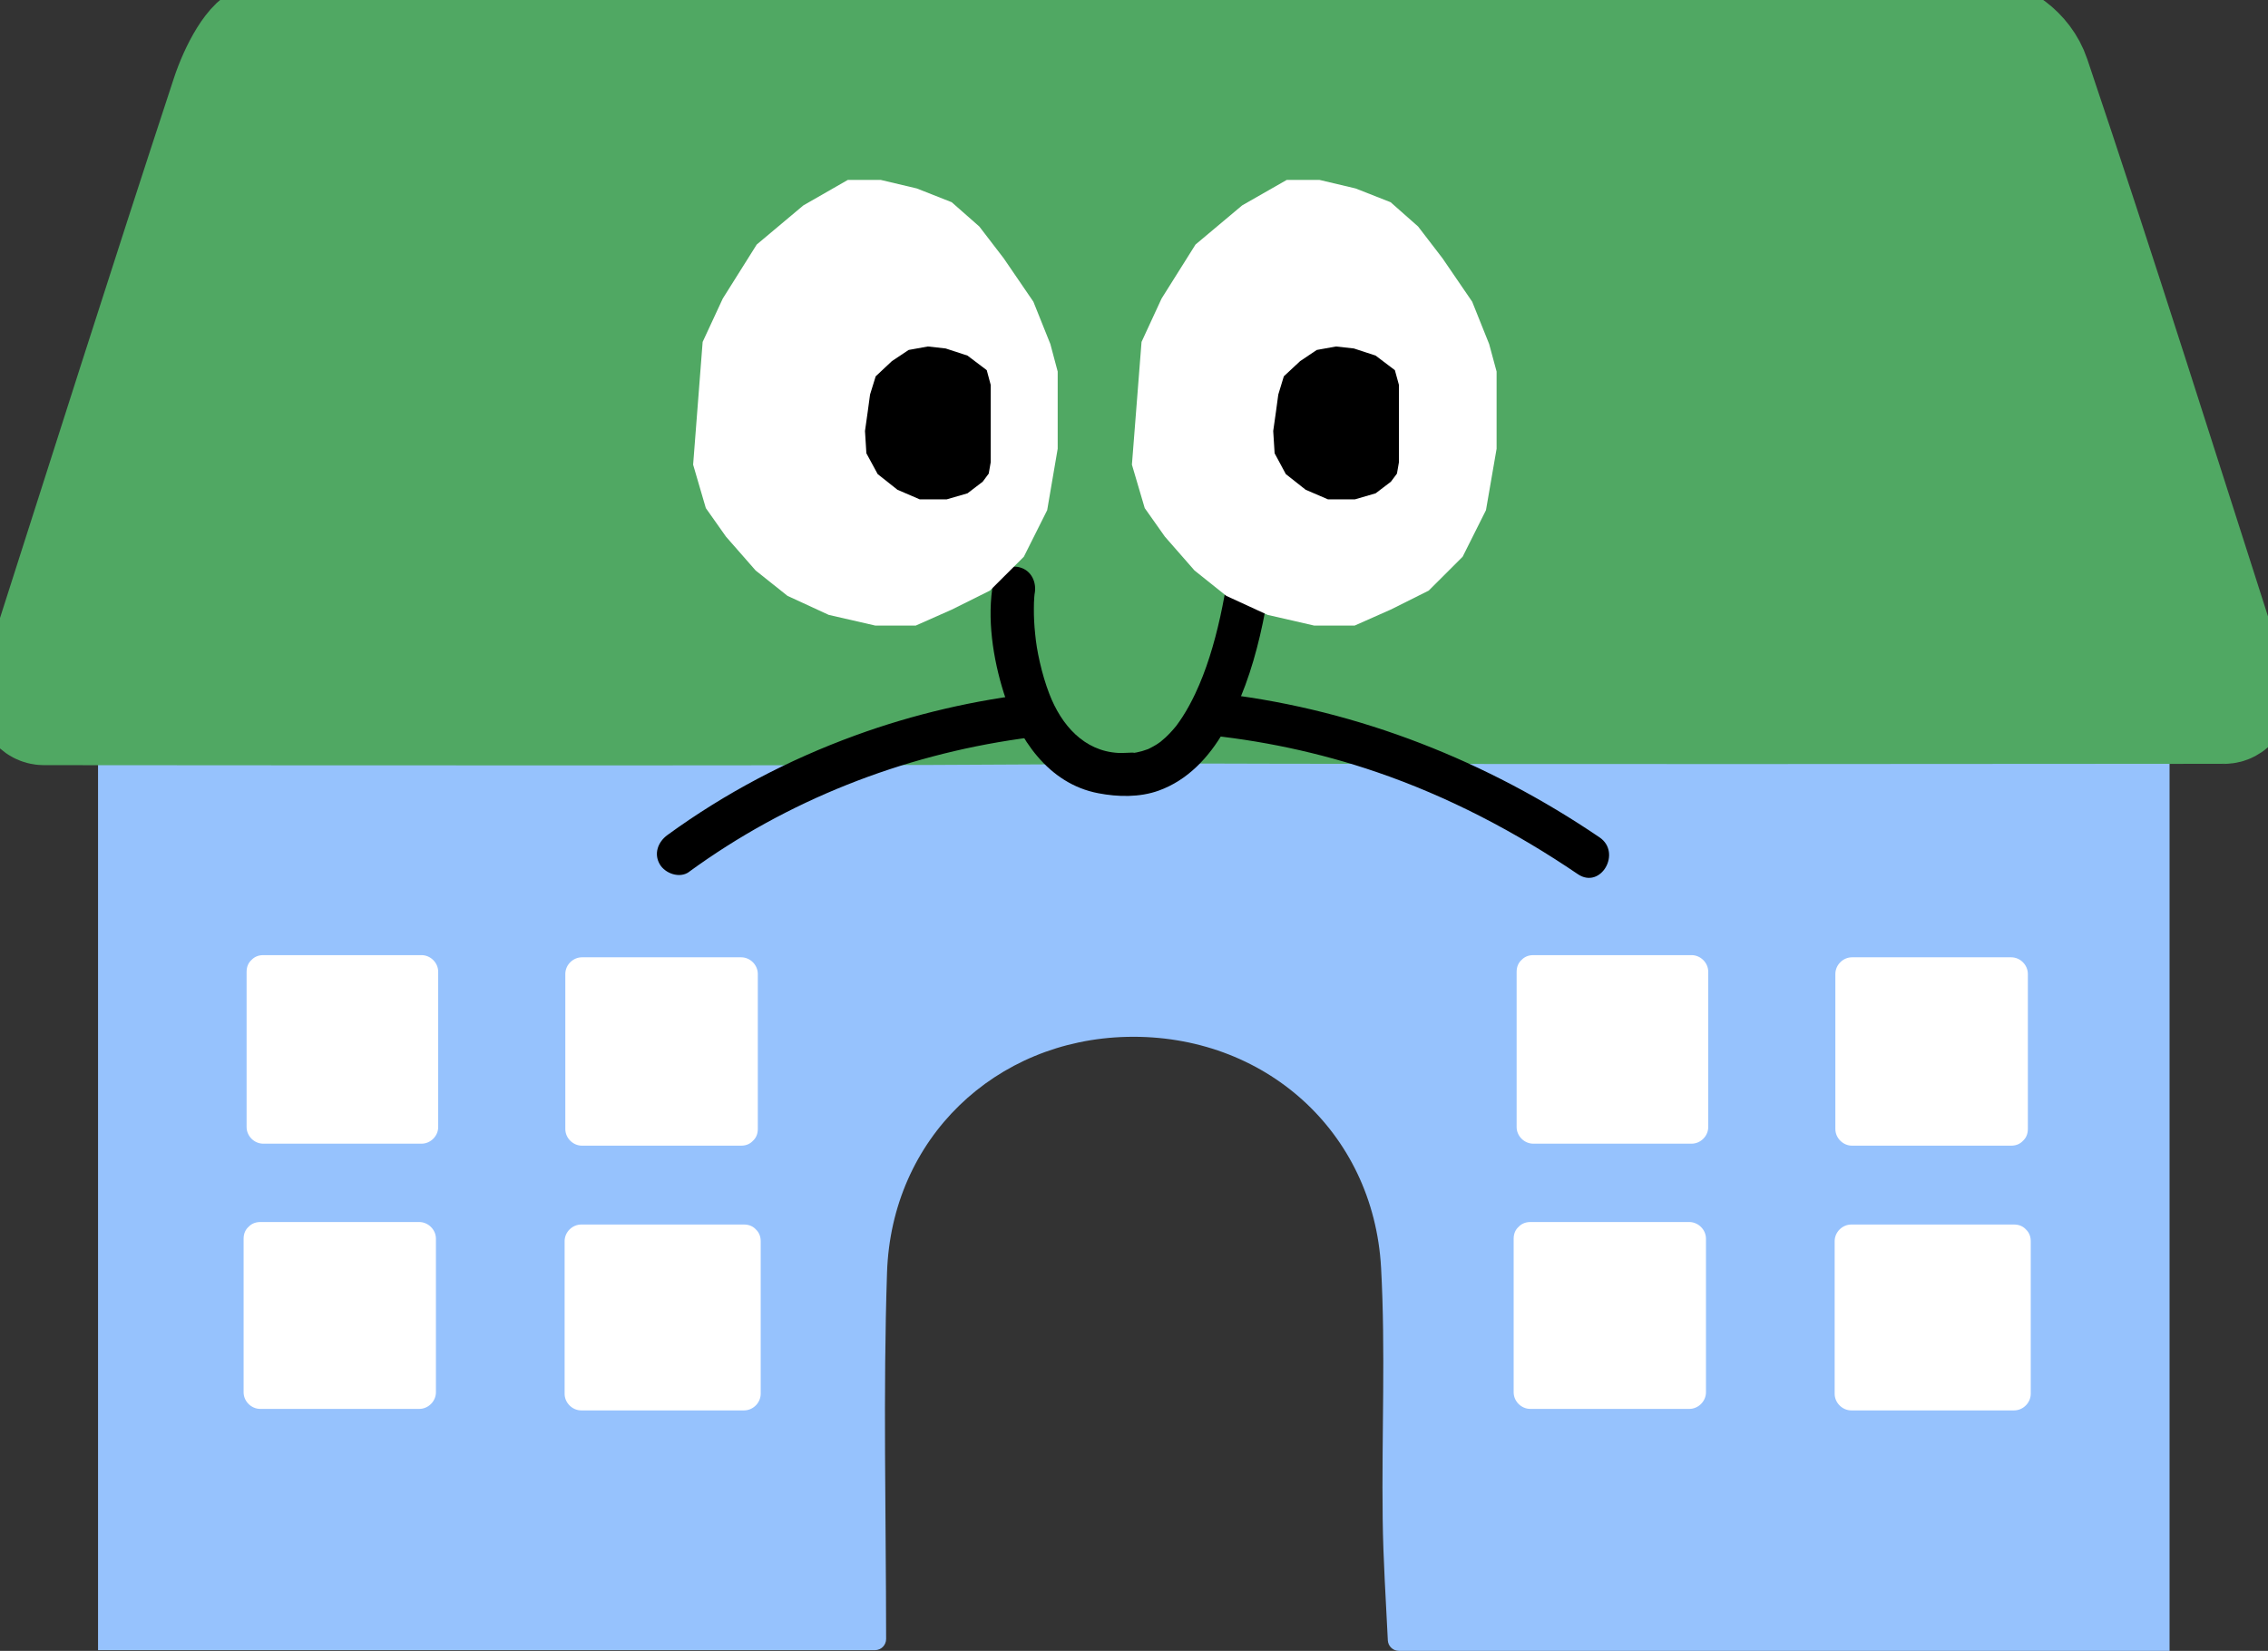 <svg width="136" height="99" viewBox="0 0 136 99" fill="none" xmlns="http://www.w3.org/2000/svg">
<rect x="0" y="0" width="136" height="99" fill="#333333" stroke="none"/>
<g clip-path="url(#clip0_1_122)">
<path d="M97.567 35.923C101.536 39.987 105.493 41.889 111.146 41.479C117.316 41.033 123.546 41.378 130.097 41.378V99H83.887C83.53 99 83.239 98.721 83.221 98.37C83.108 95.988 82.941 93.534 82.912 91.074C82.846 86.059 83.09 81.026 82.816 76.024C82.364 67.836 75.783 61.995 67.589 62.179C59.675 62.358 53.452 68.27 53.19 76.321C52.952 83.51 53.13 90.717 53.136 98.287C53.136 98.655 52.839 98.958 52.47 98.958H5.879V41.378C12.793 41.378 19.511 41.093 26.187 41.473C30.924 41.74 34.19 40.154 37.535 36.815" fill="#96C2FD"/>
<path d="M44.443 67.705H34.898V58.407H44.443V67.705Z" fill="white"/>
<path d="M44.443 66.707H34.898L35.898 67.705V58.407L34.898 59.405H44.443L43.443 58.407V67.705C43.443 68.989 45.442 68.995 45.442 67.705V58.407C45.442 57.866 44.984 57.408 44.443 57.408H34.898C34.357 57.408 33.899 57.866 33.899 58.407V67.705C33.899 68.246 34.357 68.704 34.898 68.704H44.443C45.728 68.704 45.734 66.707 44.443 66.707Z" fill="white"/>
<path d="M15.786 58.276H25.277V67.586H15.786V58.276Z" fill="white"/>
<path d="M15.786 59.274H25.277L24.277 58.276V67.586L25.277 66.588H15.786L16.786 67.586V58.276C16.786 56.992 14.787 56.986 14.787 58.276V67.586C14.787 68.127 15.245 68.585 15.786 68.585H25.277C25.818 68.585 26.276 68.127 26.276 67.586V58.276C26.276 57.735 25.818 57.278 25.277 57.278H15.786C14.501 57.278 14.495 59.274 15.786 59.274Z" fill="white"/>
<path d="M15.608 74.283H25.14V83.492H15.608V74.283Z" fill="white"/>
<path d="M15.608 75.281H25.14L24.14 74.283V83.492L25.14 82.494H15.608L16.607 83.492V74.283C16.607 72.999 14.608 72.993 14.608 74.283V83.492C14.608 84.033 15.066 84.49 15.608 84.49H25.14C25.681 84.49 26.14 84.033 26.14 83.492V74.283C26.14 73.742 25.681 73.284 25.14 73.284H15.608C14.322 73.284 14.316 75.281 15.608 75.281Z" fill="white"/>
<path d="M44.615 74.431V83.581H34.857V74.431H44.615Z" fill="white"/>
<path d="M43.616 74.431V83.581L44.615 82.583H34.857L35.856 83.581V74.431L34.857 75.429H44.615C45.901 75.429 45.907 73.433 44.615 73.433H34.857C34.315 73.433 33.857 73.891 33.857 74.431V83.581C33.857 84.122 34.315 84.58 34.857 84.58H44.615C45.157 84.58 45.615 84.122 45.615 83.581V74.431C45.615 73.148 43.616 73.142 43.616 74.431Z" fill="white"/>
<path d="M120.601 67.705H111.056V58.407H120.601V67.705Z" fill="white"/>
<path d="M120.601 66.707H111.056L112.056 67.705V58.407L111.056 59.405H120.601L119.601 58.407V67.705C119.601 68.989 121.6 68.995 121.6 67.705V58.407C121.6 57.866 121.142 57.408 120.601 57.408H111.056C110.515 57.408 110.057 57.866 110.057 58.407V67.705C110.057 68.246 110.515 68.704 111.056 68.704H120.601C121.886 68.704 121.892 66.707 120.601 66.707Z" fill="white"/>
<path d="M91.944 58.276H101.435V67.586H91.944V58.276Z" fill="white"/>
<path d="M91.944 59.274H101.435L100.435 58.276V67.586L101.435 66.588H91.944L92.944 67.586V58.276C92.944 56.992 90.944 56.986 90.944 58.276V67.586C90.944 68.127 91.403 68.585 91.944 68.585H101.435C101.976 68.585 102.434 68.127 102.434 67.586V58.276C102.434 57.735 101.976 57.278 101.435 57.278H91.944C90.659 57.278 90.653 59.274 91.944 59.274Z" fill="white"/>
<path d="M91.766 74.283H101.298V83.492H91.766V74.283Z" fill="white"/>
<path d="M91.766 75.281H101.298L100.298 74.283V83.492L101.298 82.494H91.766L92.765 83.492V74.283C92.765 72.999 90.766 72.993 90.766 74.283V83.492C90.766 84.033 91.224 84.49 91.766 84.49H101.298C101.839 84.49 102.298 84.033 102.298 83.492V74.283C102.298 73.742 101.839 73.284 101.298 73.284H91.766C90.48 73.284 90.474 75.281 91.766 75.281Z" fill="white"/>
<path d="M120.773 74.431V83.581H111.015V74.431H120.773Z" fill="white"/>
<path d="M119.773 74.431V83.581L120.773 82.583H111.015L112.014 83.581V74.431L111.015 75.429H120.773C122.058 75.429 122.064 73.433 120.773 73.433H111.015C110.473 73.433 110.015 73.891 110.015 74.431V83.581C110.015 84.122 110.473 84.58 111.015 84.58H120.773C121.315 84.58 121.773 84.122 121.773 83.581V74.431C121.773 73.148 119.773 73.142 119.773 74.431Z" fill="white"/>
<path d="M133.364 42.483C133.816 42.483 134.132 42.037 133.995 41.609C129.687 28.181 125.944 16.268 122.011 4.605C121.481 3.03 119.952 2.074 118.881 2.05C108.182 1.866 86.743 2.05 86.726 2.103C72.653 2.097 26.509 2.044 15.911 2.258C15.114 2.276 14.09 4.183 13.579 5.746C9.878 16.999 6.272 28.383 2.011 41.687C1.874 42.114 2.19 42.56 2.642 42.56C14.191 42.56 59.699 42.637 68.077 42.453C68.101 42.453 68.149 42.453 68.196 42.453C87.898 42.525 123.861 42.483 133.364 42.477V42.483Z" fill="#50A863" stroke="#50A863" stroke-width="6.65" stroke-miterlimit="10"/>
<path d="M41.313 52.287C53.112 43.683 68.768 41.592 82.543 46.297C86.833 47.765 90.873 49.88 94.616 52.423C95.984 53.35 97.269 51.134 95.913 50.213C89.171 45.638 81.525 42.608 73.427 41.615C66.001 40.7 58.313 41.538 51.28 44.105C47.269 45.567 43.473 47.563 40.022 50.076C39.462 50.486 39.189 51.187 39.563 51.829C39.885 52.382 40.754 52.697 41.319 52.287H41.313Z" fill="black"/>
<path d="M60.8 35.258C60.425 37.159 61.002 46.06 66.887 46.422C68.595 46.529 73.516 46.999 75.253 32.085" fill="#50A863"/>
<path d="M59.562 34.919C59.164 37.064 59.545 39.5 60.193 41.556C61.05 44.283 62.853 46.999 65.858 47.569C67.03 47.795 68.339 47.824 69.476 47.414C71.213 46.791 72.492 45.418 73.397 43.843C75.432 40.32 76.063 36.048 76.533 32.079C76.616 31.39 75.884 30.796 75.247 30.796C74.486 30.796 74.046 31.384 73.962 32.079C73.587 35.258 72.992 38.811 71.671 41.603C71.445 42.079 71.195 42.548 70.91 42.988C70.797 43.166 70.672 43.339 70.547 43.511C70.398 43.713 70.66 43.38 70.505 43.564C70.434 43.648 70.368 43.731 70.291 43.814C70.166 43.956 70.035 44.087 69.898 44.218C69.821 44.289 69.47 44.58 69.607 44.479C69.755 44.366 69.422 44.604 69.345 44.652C69.22 44.729 69.089 44.8 68.964 44.865C68.91 44.895 68.845 44.919 68.791 44.949C68.607 45.05 69.089 44.86 68.839 44.925C68.72 44.961 68.601 45.008 68.482 45.044C68.375 45.074 68.268 45.097 68.161 45.121C67.899 45.18 67.893 45.121 68.125 45.133C67.768 45.121 67.405 45.169 67.048 45.151C65.007 45.038 63.644 43.487 62.924 41.615C62.686 40.998 62.502 40.362 62.353 39.714C62.198 39.025 62.127 38.573 62.074 38.027C62.02 37.51 61.99 36.987 61.996 36.47C61.996 36.25 62.002 36.03 62.02 35.81C62.026 35.727 62.038 35.638 62.044 35.555C62.056 35.353 61.99 35.894 62.044 35.596C62.169 34.919 61.853 34.212 61.145 34.022C60.52 33.85 59.693 34.236 59.568 34.919H59.562Z" fill="black"/>
<path d="M41.563 27.866L42.134 20.505L43.342 17.902L45.377 14.664L48.174 12.317L50.839 10.79H52.815L54.975 11.301L57.069 12.127L58.724 13.583L60.187 15.49L61.966 18.092L62.984 20.63L63.424 22.281V26.91L62.794 30.594L61.395 33.386L59.36 35.418L57.069 36.559L54.909 37.516H52.494L49.697 36.874L47.222 35.733L45.312 34.212L43.532 32.18L42.325 30.469L41.563 27.866Z" fill="white"/>
<path d="M52.035 24.67L51.869 25.846L51.952 27.183L52.63 28.431L53.815 29.37L55.153 29.946H56.766L58.015 29.584L58.926 28.888L59.289 28.401L59.408 27.718V23.083L59.17 22.198L58.015 21.325L56.706 20.897L55.641 20.778L54.487 20.986L53.481 21.657L52.511 22.567L52.172 23.66L52.035 24.67Z" fill="black"/>
<path d="M67.875 27.866L68.452 20.505L69.654 17.902L71.689 14.664L74.486 12.317L77.158 10.79H79.127L81.287 11.301L83.388 12.127L85.036 13.583L86.5 15.49L88.279 18.092L89.296 20.63L89.743 22.281V26.91L89.106 30.594L87.707 33.386L85.672 35.418L83.388 36.559L81.228 37.516H78.812L76.015 36.874L73.534 35.733L71.63 34.212L69.851 32.18L68.643 30.469L67.875 27.866Z" fill="white"/>
<path d="M76.515 24.67L76.348 25.846L76.432 27.183L77.104 28.431L78.294 29.37L79.633 29.946H81.245L82.489 29.584L83.405 28.888L83.768 28.401L83.887 27.718V23.083L83.643 22.198L82.489 21.325L81.186 20.897L80.115 20.778L78.96 20.986L77.961 21.657L76.985 22.567L76.652 23.66L76.515 24.67Z" fill="black"/>
</g>
<defs>
<clipPath id="clip0_1_122">
<rect width="136" height="99" fill="white"/>
</clipPath>
</defs>
</svg>
